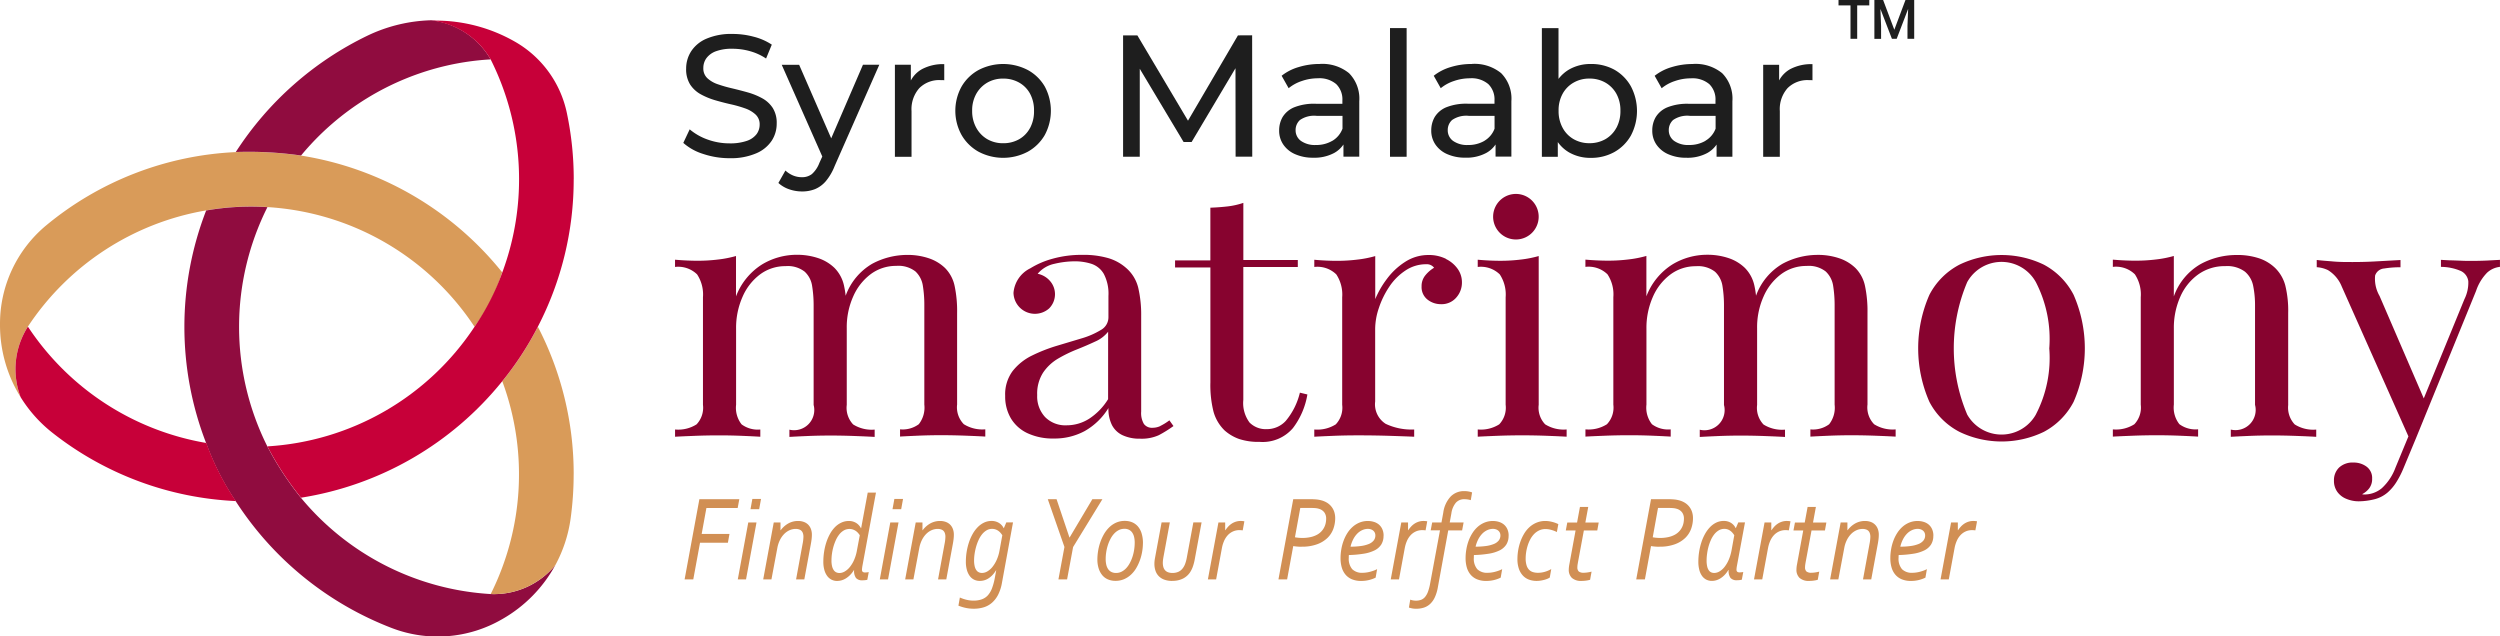<svg id="Group_140226" data-name="Group 140226" xmlns="http://www.w3.org/2000/svg" xmlns:xlink="http://www.w3.org/1999/xlink" width="189.668" height="48.289" viewBox="0 0 189.668 48.289">
  <defs>
    <clipPath id="clip-path">
      <rect id="Rectangle_63872" data-name="Rectangle 63872" width="189.668" height="48.289" fill="none"/>
    </clipPath>
  </defs>
  <g id="Group_140225" data-name="Group 140225" clip-path="url(#clip-path)">
    <path id="Path_210564" data-name="Path 210564" d="M38.1,64.991A13.616,13.616,0,0,1,36,69.13a20.293,20.293,0,0,0-15.719-9.079,19.651,19.651,0,0,0-4.647.253A20.3,20.3,0,0,0,2.115,69.119a6.011,6.011,0,0,0-.555,5.347A10.39,10.39,0,0,1,0,68.994v-.079a9.7,9.7,0,0,1,3.511-7.481A24.285,24.285,0,0,1,17.9,55.879a27.99,27.99,0,0,1,4.949.266A24.48,24.48,0,0,1,38.1,65Z" transform="translate(0 -44.34)" fill="#d99b59"/>
    <path id="Path_210565" data-name="Path 210565" d="M95.95,103.2a10.511,10.511,0,0,1-4,4.085l-.07.04a9.725,9.725,0,0,1-8.323.66A24.581,24.581,0,0,1,71.7,98.358a20.367,20.367,0,0,1-2.243-4.406,24.4,24.4,0,0,1,0-17.651,19.639,19.639,0,0,1,4.647-.253,20.248,20.248,0,0,0,0,18.16A23.44,23.44,0,0,0,76.65,98.1a20.23,20.23,0,0,0,14.387,7.3A6.024,6.024,0,0,0,95.95,103.2" transform="translate(-53.816 -60.331)" fill="#900c3f"/>
    <path id="Path_210566" data-name="Path 210566" d="M106.067,10.421a19.977,19.977,0,0,0-3.274.46,20.225,20.225,0,0,0-11.111,6.834,27.991,27.991,0,0,0-4.951-.266A24.638,24.638,0,0,1,96.71,8.627a11.886,11.886,0,0,1,4.862-1.174,6.038,6.038,0,0,1,4.494,2.968" transform="translate(-68.842 -5.916)" fill="#900c3f"/>
    <path id="Path_210567" data-name="Path 210567" d="M186.788,131.362a24.618,24.618,0,0,1-.232,3.372,10.392,10.392,0,0,1-1.156,3.519,6.038,6.038,0,0,1-4.906,2.2,20.292,20.292,0,0,0,.879-16.143,23.622,23.622,0,0,0,2.7-4.136,24.274,24.274,0,0,1,2.717,11.192Z" transform="translate(-143.266 -95.383)" fill="#d99b59"/>
    <path id="Path_210568" data-name="Path 210568" d="M22.423,133.385a24.278,24.278,0,0,1-13.928-5.191,10.387,10.387,0,0,1-2.4-2.689,5.985,5.985,0,0,1,.551-5.353,20.3,20.3,0,0,0,13.536,8.826,20.346,20.346,0,0,0,2.24,4.405" transform="translate(-4.528 -95.37)" fill="#c70039"/>
    <path id="Path_210569" data-name="Path 210569" d="M121.588,19.6a24.264,24.264,0,0,1-2.717,11.189,23.638,23.638,0,0,1-2.7,4.138,24.51,24.51,0,0,1-15.27,8.841,23.436,23.436,0,0,1-2.551-3.894,20.293,20.293,0,0,0,15.719-9.081,18.118,18.118,0,0,0,2.106-4.125,20.267,20.267,0,0,0-.879-16.136,6.009,6.009,0,0,0-4.489-2.96h.317a12.1,12.1,0,0,1,6.047,1.623,8.147,8.147,0,0,1,3.894,5.368,24.29,24.29,0,0,1,.526,5.036Z" transform="translate(-78.063 -6.009)" fill="#c70039"/>
    <path id="Path_210570" data-name="Path 210570" d="M269.723,105.1V98.141a9.147,9.147,0,0,0-.189-2.057,2.725,2.725,0,0,0-.724-1.357,3.252,3.252,0,0,0-1.2-.73,5.023,5.023,0,0,0-1.7-.266,5.65,5.65,0,0,0-2.619.666,4.618,4.618,0,0,0-2.023,2.432,6.81,6.81,0,0,0-.123-.755,2.732,2.732,0,0,0-.725-1.357,3.257,3.257,0,0,0-1.2-.73,5.041,5.041,0,0,0-1.7-.266,5.1,5.1,0,0,0-2.592.73,4.923,4.923,0,0,0-1.979,2.425V93.813a8.318,8.318,0,0,1-1.353.266,12.569,12.569,0,0,1-1.545.094q-.842,0-1.728-.079v.549a2.049,2.049,0,0,1,1.674.566,2.767,2.767,0,0,1,.445,1.732V105.1a1.835,1.835,0,0,1-.487,1.487,2.6,2.6,0,0,1-1.63.389v.549c.315-.019.8-.04,1.449-.066s1.281-.038,1.887-.038,1.215.013,1.8.038,1.028.047,1.332.066v-.549a2.058,2.058,0,0,1-1.419-.389,2.031,2.031,0,0,1-.419-1.487V99.317a5.789,5.789,0,0,1,.487-2.4,4.2,4.2,0,0,1,1.332-1.708,3.2,3.2,0,0,1,1.936-.626,2.074,2.074,0,0,1,1.449.419,1.839,1.839,0,0,1,.566,1.094,9.155,9.155,0,0,1,.113,1.485v7.532a1.532,1.532,0,0,1-1.838,1.876v.549c.3-.019.738-.04,1.332-.066s1.183-.038,1.8-.038,1.245.013,1.887.038,1.132.047,1.449.066v-.555a2.641,2.641,0,0,1-1.63-.389,1.834,1.834,0,0,1-.487-1.487V99.289a5.7,5.7,0,0,1,.487-2.4,4.21,4.21,0,0,1,1.332-1.7,3.2,3.2,0,0,1,1.936-.626,2.1,2.1,0,0,1,1.453.419,1.87,1.87,0,0,1,.566,1.094,9.081,9.081,0,0,1,.111,1.483v7.528a2.032,2.032,0,0,1-.419,1.487,2.059,2.059,0,0,1-1.423.389v.549c.3-.019.738-.04,1.332-.066s1.185-.038,1.8-.038,1.243.013,1.887.038,1.132.047,1.449.066v-.549a2.642,2.642,0,0,1-1.63-.389,1.831,1.831,0,0,1-.511-1.479" transform="translate(-197.11 -74.391)" fill="#87032f"/>
    <path id="Path_210571" data-name="Path 210571" d="M381.486,106.741a1.39,1.39,0,0,1-.587.13.754.754,0,0,1-.655-.289,1.632,1.632,0,0,1-.208-.943V98.4a9,9,0,0,0-.223-2.151,2.89,2.89,0,0,0-.943-1.524A3.568,3.568,0,0,0,377.539,94a6.7,6.7,0,0,0-1.949-.247,8.114,8.114,0,0,0-2.3.3,6.367,6.367,0,0,0-1.66.717,2.281,2.281,0,0,0-1.281,1.864,1.626,1.626,0,0,0,2.7,1.185,1.525,1.525,0,0,0,.057-2.1,1.679,1.679,0,0,0-.923-.532,2.265,2.265,0,0,1,1.268-.755,6.8,6.8,0,0,1,1.5-.189,4.13,4.13,0,0,1,1.309.189,1.7,1.7,0,0,1,.943.77,3.223,3.223,0,0,1,.349,1.668v1.613a1.1,1.1,0,0,1-.566.964,6.071,6.071,0,0,1-1.466.64l-1.887.566a12.369,12.369,0,0,0-1.887.742,4.222,4.222,0,0,0-1.462,1.172,2.965,2.965,0,0,0-.566,1.887,3.256,3.256,0,0,0,.432,1.7,2.884,2.884,0,0,0,1.268,1.132,4.531,4.531,0,0,0,1.979.4,4.8,4.8,0,0,0,2.355-.566,5.006,5.006,0,0,0,1.8-1.745,2.744,2.744,0,0,0,.266,1.288,1.735,1.735,0,0,0,.8.77,3.03,3.03,0,0,0,1.332.266,3.144,3.144,0,0,0,1.423-.266,9.256,9.256,0,0,0,1.113-.693l-.309-.434a4.2,4.2,0,0,1-.689.427m-3.962-2.032a4.69,4.69,0,0,1-1.436,1.483,3.178,3.178,0,0,1-1.713.5,2.151,2.151,0,0,1-1.63-.626,2.3,2.3,0,0,1-.6-1.666,2.952,2.952,0,0,1,.445-1.7,3.536,3.536,0,0,1,1.132-1.065,10.435,10.435,0,0,1,1.436-.7q.755-.3,1.392-.6a2.524,2.524,0,0,0,.976-.743Z" transform="translate(-293.458 -74.417)" fill="#87032f"/>
    <path id="Path_210572" data-name="Path 210572" d="M440.631,91.127a1.941,1.941,0,0,1-1.449.64,1.734,1.734,0,0,1-1.31-.5,2.478,2.478,0,0,1-.474-1.721V79.468h4.134v-.534H437.4V74.6a5.713,5.713,0,0,1-1.17.266q-.643.075-1.332.1v4H432.22v.534H434.9v8.726a8.251,8.251,0,0,0,.236,2.213,3.168,3.168,0,0,0,.851,1.434,3.367,3.367,0,0,0,1.087.639,4.671,4.671,0,0,0,1.56.221,3.019,3.019,0,0,0,2.525-1.042,5.764,5.764,0,0,0,1.1-2.555L441.69,89a5.218,5.218,0,0,1-1.059,2.125" transform="translate(-343.071 -59.209)" fill="#87032f"/>
    <path id="Path_210573" data-name="Path 210573" d="M493.415,94.083a2.9,2.9,0,0,0-1.332-.289,3.231,3.231,0,0,0-1.783.534,5.225,5.225,0,0,0-1.368,1.287,6.987,6.987,0,0,0-.879,1.524V93.875a8.248,8.248,0,0,1-1.351.266,12.552,12.552,0,0,1-1.547.094q-.835,0-1.726-.081V94.7a2.045,2.045,0,0,1,1.67.566A2.77,2.77,0,0,1,485.545,97v8.155a1.834,1.834,0,0,1-.487,1.487,2.609,2.609,0,0,1-1.63.389v.549c.315-.019.783-.04,1.4-.066s1.249-.038,1.887-.038q1.309,0,2.481.038t1.811.066v-.549a4.558,4.558,0,0,1-2.16-.428,1.754,1.754,0,0,1-.8-1.7V99.388a5.033,5.033,0,0,1,.281-1.575,6.6,6.6,0,0,1,.781-1.6,4.341,4.341,0,0,1,1.225-1.236,2.806,2.806,0,0,1,1.6-.483.685.685,0,0,1,.583.266,2.485,2.485,0,0,0-.655.566,1.271,1.271,0,0,0-.293.847,1.2,1.2,0,0,0,.445,1,1.623,1.623,0,0,0,1.028.351,1.456,1.456,0,0,0,1.156-.5,1.7,1.7,0,0,0,.432-1.145,1.747,1.747,0,0,0-.319-1.028,2.353,2.353,0,0,0-.894-.755Z" transform="translate(-383.717 -74.447)" fill="#87032f"/>
    <path id="Path_210574" data-name="Path 210574" d="M550.935,74.789a1.728,1.728,0,1,0-1.589-1.064,1.729,1.729,0,0,0,1.589,1.064" transform="translate(-435.934 -56.62)" fill="#87032f"/>
    <path id="Path_210575" data-name="Path 210575" d="M548.173,105.459V94.18a8.3,8.3,0,0,1-1.351.266,12.593,12.593,0,0,1-1.547.094q-.834,0-1.728-.081v.549a2.048,2.048,0,0,1,1.673.566,2.752,2.752,0,0,1,.445,1.732v8.155a1.834,1.834,0,0,1-.487,1.487,2.6,2.6,0,0,1-1.63.389v.549q.475-.028,1.449-.066c.649-.026,1.293-.038,1.923-.038s1.3.013,1.936.038,1.122.047,1.436.066v-.549a2.643,2.643,0,0,1-1.63-.389,1.821,1.821,0,0,1-.488-1.489" transform="translate(-431.436 -74.755)" fill="#87032f"/>
    <path id="Path_210576" data-name="Path 210576" d="M604.585,105.089V98.132a9.206,9.206,0,0,0-.189-2.057,2.727,2.727,0,0,0-.725-1.357,3.25,3.25,0,0,0-1.2-.73,5.023,5.023,0,0,0-1.7-.266,5.65,5.65,0,0,0-2.619.666,4.619,4.619,0,0,0-2.023,2.432,6.775,6.775,0,0,0-.122-.755,2.723,2.723,0,0,0-.725-1.357,3.258,3.258,0,0,0-1.2-.73,5.036,5.036,0,0,0-1.7-.266,5.1,5.1,0,0,0-2.592.73,4.922,4.922,0,0,0-1.979,2.425V93.8a8.328,8.328,0,0,1-1.353.266,12.557,12.557,0,0,1-1.545.094q-.842,0-1.728-.079v.549a2.059,2.059,0,0,1,1.674.566,2.744,2.744,0,0,1,.445,1.732v8.155a1.833,1.833,0,0,1-.487,1.487,2.6,2.6,0,0,1-1.63.389v.549c.315-.019.8-.04,1.449-.066s1.281-.038,1.887-.038,1.215.013,1.8.038,1.028.047,1.332.066v-.549a2.056,2.056,0,0,1-1.421-.389,2.029,2.029,0,0,1-.419-1.487V99.308a5.8,5.8,0,0,1,.487-2.4,4.2,4.2,0,0,1,1.332-1.7,3.194,3.194,0,0,1,1.936-.626,2.087,2.087,0,0,1,1.449.419,1.863,1.863,0,0,1,.566,1.094,9.143,9.143,0,0,1,.113,1.483v7.532a1.532,1.532,0,0,1-1.838,1.876v.549c.3-.019.738-.04,1.332-.066s1.183-.038,1.8-.038,1.246.013,1.887.038,1.132.047,1.449.066v-.555a2.642,2.642,0,0,1-1.63-.389,1.834,1.834,0,0,1-.487-1.487V99.287a5.7,5.7,0,0,1,.487-2.4,4.206,4.206,0,0,1,1.332-1.7,3.2,3.2,0,0,1,1.936-.626,2.075,2.075,0,0,1,1.449.419,1.869,1.869,0,0,1,.566,1.094,9.365,9.365,0,0,1,.111,1.483v7.528a2.026,2.026,0,0,1-.417,1.487,2.058,2.058,0,0,1-1.422.389v.549c.3-.019.738-.04,1.332-.066s1.185-.038,1.8-.038,1.246.013,1.887.038,1.132.047,1.449.066v-.549a2.643,2.643,0,0,1-1.63-.389,1.828,1.828,0,0,1-.507-1.487" transform="translate(-462.904 -74.384)" fill="#87032f"/>
    <path id="Path_210577" data-name="Path 210577" d="M715.1,94.532a7.372,7.372,0,0,0-6.394,0,5.363,5.363,0,0,0-2.285,2.294,10.109,10.109,0,0,0,0,8.113,5.357,5.357,0,0,0,2.285,2.281,7.369,7.369,0,0,0,6.394,0,5.38,5.38,0,0,0,2.264-2.281,10.11,10.11,0,0,0,0-8.113,5.379,5.379,0,0,0-2.264-2.294m-.6,11.372a2.993,2.993,0,0,1-5.211,0,12.9,12.9,0,0,1,0-10.043,2.977,2.977,0,0,1,5.211,0,9.4,9.4,0,0,1,1.017,5.026A9.292,9.292,0,0,1,714.5,105.9" transform="translate(-560.044 -74.455)" fill="#87032f"/>
    <path id="Path_210578" data-name="Path 210578" d="M790.476,105.139V98.182a7.974,7.974,0,0,0-.223-2.109,2.909,2.909,0,0,0-.755-1.3,3.252,3.252,0,0,0-1.185-.73,5.211,5.211,0,0,0-1.772-.266,5.71,5.71,0,0,0-2.717.693A4.6,4.6,0,0,0,781.8,96.92V93.85a8.341,8.341,0,0,1-1.353.266,12.6,12.6,0,0,1-1.545.092q-.842,0-1.728-.079v.549a2.05,2.05,0,0,1,1.672.566,2.763,2.763,0,0,1,.445,1.732v8.155a1.836,1.836,0,0,1-.487,1.487,2.6,2.6,0,0,1-1.63.389v.549c.317-.019.8-.04,1.449-.066s1.281-.038,1.887-.038,1.215.013,1.8.038,1.028.047,1.332.066V107a2.059,2.059,0,0,1-1.421-.389,2.032,2.032,0,0,1-.419-1.487V99.348a5.777,5.777,0,0,1,.487-2.4,4.1,4.1,0,0,1,1.366-1.7,3.444,3.444,0,0,1,2.049-.626,2.253,2.253,0,0,1,1.491.419,1.887,1.887,0,0,1,.628,1.094,7.348,7.348,0,0,1,.138,1.483v7.528a1.532,1.532,0,0,1-1.838,1.876v.549c.294-.019.738-.04,1.332-.066s1.185-.038,1.8-.038,1.247.013,1.9.038,1.132.047,1.449.066v-.549a2.642,2.642,0,0,1-1.63-.389,1.861,1.861,0,0,1-.494-1.5" transform="translate(-616.878 -74.431)" fill="#87032f"/>
    <path id="Path_210579" data-name="Path 210579" d="M865.083,95.633c-.344.015-.73.026-1.155.026-.266,0-.532,0-.768-.013l-.709-.026c-.242,0-.532-.021-.866-.04v.534a3.822,3.822,0,0,1,1.51.311,1,1,0,0,1,.566.77,2.806,2.806,0,0,1-.293,1.366l-3.085,7.532-3.355-7.774a2.594,2.594,0,0,1-.336-1.551.781.781,0,0,1,.685-.532,7.536,7.536,0,0,1,1.24-.094v-.549l-1.8.1c-.64.038-1.249.053-1.825.053-.519,0-1,0-1.449-.04s-.875-.064-1.281-.117v.549a2.3,2.3,0,0,1,.851.221,2.591,2.591,0,0,1,1.043,1.236l5.062,11.377-.983,2.375a3.994,3.994,0,0,1-1.028,1.551,2.045,2.045,0,0,1-1.332.483h-.07a.22.22,0,0,1-.095-.026,1.579,1.579,0,0,0,.532-.441,1.155,1.155,0,0,0,.223-.73,1.067,1.067,0,0,0-.417-.911,1.626,1.626,0,0,0-1-.315,1.5,1.5,0,0,0-1.087.377,1.331,1.331,0,0,0-.392,1,1.414,1.414,0,0,0,.251.841,1.55,1.55,0,0,0,.685.534,2.428,2.428,0,0,0,.96.189,5.072,5.072,0,0,0,1.117-.141,2.432,2.432,0,0,0,1.064-.534,3.515,3.515,0,0,0,.626-.73,6.884,6.884,0,0,0,.566-1.092l.943-2.264,4.571-11.206a3.62,3.62,0,0,1,.836-1.379,1.708,1.708,0,0,1,.975-.441v-.532Z" transform="translate(-676.398 -75.866)" fill="#87032f"/>
    <path id="Path_210580" data-name="Path 210580" d="M257.343,17.352a5.1,5.1,0,0,0-1.092-.447c-.4-.113-.8-.215-1.191-.309a10.325,10.325,0,0,1-1.083-.309,2.191,2.191,0,0,1-.8-.46,1,1,0,0,1-.309-.776,1.255,1.255,0,0,1,.228-.738,1.558,1.558,0,0,1,.73-.534,3.483,3.483,0,0,1,1.277-.189,4.9,4.9,0,0,1,1.276.175,4.241,4.241,0,0,1,1.249.566l.434-1.053a4.459,4.459,0,0,0-1.37-.6,6.13,6.13,0,0,0-1.6-.211,4.745,4.745,0,0,0-1.992.362,2.592,2.592,0,0,0-1.159.958,2.417,2.417,0,0,0-.377,1.31,2.174,2.174,0,0,0,.3,1.2,2.263,2.263,0,0,0,.8.743,5.4,5.4,0,0,0,1.092.453c.4.117.8.221,1.191.309a9.174,9.174,0,0,1,1.083.309,2.263,2.263,0,0,1,.8.468,1,1,0,0,1,.311.764,1.212,1.212,0,0,1-.238.73,1.552,1.552,0,0,1-.738.506,3.839,3.839,0,0,1-1.3.189,4.884,4.884,0,0,1-1.7-.3,4.325,4.325,0,0,1-1.332-.764l-.485,1.028a4.1,4.1,0,0,0,1.509.838,6.252,6.252,0,0,0,2.011.323,4.838,4.838,0,0,0,2.012-.37,2.642,2.642,0,0,0,1.177-.958,2.363,2.363,0,0,0,.377-1.3,2.111,2.111,0,0,0-.3-1.183,2.232,2.232,0,0,0-.8-.736Z" transform="translate(-199.508 -9.891)" fill="#1e1e1e"/>
    <path id="Path_210581" data-name="Path 210581" d="M290.319,29.416l-2.432-5.579h-1.321l3.077,6.957-.223.49a2.132,2.132,0,0,1-.566.842,1.2,1.2,0,0,1-.755.238,1.721,1.721,0,0,1-.672-.13,1.936,1.936,0,0,1-.581-.377l-.534.943a2.311,2.311,0,0,0,.815.479,2.958,2.958,0,0,0,.975.166,2.622,2.622,0,0,0,.981-.174,2.184,2.184,0,0,0,.823-.6,4.163,4.163,0,0,0,.677-1.159l3.385-7.679h-1.24Z" transform="translate(-227.258 -18.92)" fill="#1e1e1e"/>
    <path id="Path_210582" data-name="Path 210582" d="M330.38,24.816V23.628h-1.209v6.981h1.262v-3.46a2.4,2.4,0,0,1,.593-1.751,2.13,2.13,0,0,1,1.6-.606h.138a.774.774,0,0,1,.151.013V23.581a3.4,3.4,0,0,0-1.683.377,2.13,2.13,0,0,0-.849.858" transform="translate(-261.277 -18.715)" fill="#1e1e1e"/>
    <path id="Path_210583" data-name="Path 210583" d="M356.891,23.992a4.042,4.042,0,0,0-3.73,0,3.351,3.351,0,0,0-1.289,1.254,3.8,3.8,0,0,0,0,3.679,3.4,3.4,0,0,0,1.289,1.268,4,4,0,0,0,3.73,0,3.377,3.377,0,0,0,1.289-1.263,3.884,3.884,0,0,0,0-3.69,3.338,3.338,0,0,0-1.289-1.249m.176,4.394a2.131,2.131,0,0,1-.834.862,2.411,2.411,0,0,1-1.2.3,2.367,2.367,0,0,1-1.2-.3,2.244,2.244,0,0,1-.842-.862,2.588,2.588,0,0,1-.317-1.294,2.55,2.55,0,0,1,.317-1.3,2.262,2.262,0,0,1,.842-.847,2.338,2.338,0,0,1,1.2-.3,2.4,2.4,0,0,1,1.2.3,2.129,2.129,0,0,1,.834.847,2.633,2.633,0,0,1,.3,1.3,2.665,2.665,0,0,1-.3,1.3Z" transform="translate(-278.919 -18.681)" fill="#1e1e1e"/>
    <path id="Path_210584" data-name="Path 210584" d="M421.815,13.006l-3.79,6.472-3.842-6.472H413.1v9.208h1.266V15.54l3.326,5.557h.606l3.33-5.6.009,6.713H422.9L422.891,13Z" transform="translate(-327.895 -10.322)" fill="#1e1e1e"/>
    <path id="Path_210585" data-name="Path 210585" d="M473.588,23.485a5.361,5.361,0,0,0-1.59.232,3.753,3.753,0,0,0-1.3.662l.532.943a3.093,3.093,0,0,1,1-.545,3.692,3.692,0,0,1,1.209-.206,1.963,1.963,0,0,1,1.4.441,1.62,1.62,0,0,1,.468,1.241v.251h-2a4.08,4.08,0,0,0-1.651.266,1.863,1.863,0,0,0-.881.736,2.017,2.017,0,0,0-.266,1.028,1.847,1.847,0,0,0,.317,1.066,2.077,2.077,0,0,0,.9.73,3.284,3.284,0,0,0,1.362.266,3.161,3.161,0,0,0,1.6-.362,2.042,2.042,0,0,0,.7-.64v.923h1.2V26.312a2.747,2.747,0,0,0-.777-2.13,3.209,3.209,0,0,0-2.217-.7Zm.953,5.83a2.4,2.4,0,0,1-1.243.317,1.844,1.844,0,0,1-1.132-.309.986.986,0,0,1-.408-.823,1.017,1.017,0,0,1,.33-.764,1.887,1.887,0,0,1,1.275-.315h1.953v.972a1.807,1.807,0,0,1-.77.923Z" transform="translate(-373.464 -18.631)" fill="#1e1e1e"/>
    <rect id="Rectangle_63871" data-name="Rectangle 63871" width="1.262" height="9.762" transform="translate(105.455 2.131)" fill="#1e1e1e"/>
    <path id="Path_210586" data-name="Path 210586" d="M529.547,23.484a5.391,5.391,0,0,0-1.6.232,3.773,3.773,0,0,0-1.294.662l.532.943a3.088,3.088,0,0,1,1-.545,3.7,3.7,0,0,1,1.209-.206,1.964,1.964,0,0,1,1.4.441,1.62,1.62,0,0,1,.468,1.241V26.5h-2a4.08,4.08,0,0,0-1.651.266,1.866,1.866,0,0,0-.881.736,2.015,2.015,0,0,0-.266,1.028,1.846,1.846,0,0,0,.317,1.066,2.077,2.077,0,0,0,.9.73,3.283,3.283,0,0,0,1.362.266,3.15,3.15,0,0,0,1.6-.362,2.03,2.03,0,0,0,.7-.64v.923h1.2V26.31a2.746,2.746,0,0,0-.777-2.13,3.194,3.194,0,0,0-2.219-.7Zm.953,5.83a2.4,2.4,0,0,1-1.245.317,1.846,1.846,0,0,1-1.132-.309.986.986,0,0,1-.408-.823,1.017,1.017,0,0,1,.33-.764,1.885,1.885,0,0,1,1.277-.315h1.945v.972a1.788,1.788,0,0,1-.766.917Z" transform="translate(-417.879 -18.63)" fill="#1e1e1e"/>
    <path id="Path_210587" data-name="Path 210587" d="M572.67,13.506a3.62,3.62,0,0,0-1.817-.447,3.259,3.259,0,0,0-1.6.394,2.775,2.775,0,0,0-.847.738V10.336h-1.262V20.1h1.209V18.981a2.717,2.717,0,0,0,.881.8,3.229,3.229,0,0,0,1.6.4,3.616,3.616,0,0,0,1.817-.447,3.287,3.287,0,0,0,1.249-1.249,4,4,0,0,0,0-3.728,3.312,3.312,0,0,0-1.23-1.251Zm.125,4.4a2.2,2.2,0,0,1-.841.862,2.42,2.42,0,0,1-1.2.3,2.382,2.382,0,0,1-1.19-.3,2.174,2.174,0,0,1-.842-.862,2.619,2.619,0,0,1-.309-1.294,2.58,2.58,0,0,1,.309-1.3,2.181,2.181,0,0,1,.842-.847,2.356,2.356,0,0,1,1.19-.3,2.4,2.4,0,0,1,1.2.3,2.214,2.214,0,0,1,.841.847,2.6,2.6,0,0,1,.309,1.3,2.642,2.642,0,0,1-.309,1.3Z" transform="translate(-450.167 -8.204)" fill="#1e1e1e"/>
    <path id="Path_210588" data-name="Path 210588" d="M610.84,23.517a5.37,5.37,0,0,0-1.6.232,3.772,3.772,0,0,0-1.3.662l.532.943a3.1,3.1,0,0,1,1-.545,3.7,3.7,0,0,1,1.215-.206,1.97,1.97,0,0,1,1.4.441,1.619,1.619,0,0,1,.468,1.241v.251h-2a4.065,4.065,0,0,0-1.649.266,1.871,1.871,0,0,0-.881.736,1.988,1.988,0,0,0-.266,1.028,1.845,1.845,0,0,0,.317,1.066,2.1,2.1,0,0,0,.9.73,3.292,3.292,0,0,0,1.362.266,3.154,3.154,0,0,0,1.6-.362,2.058,2.058,0,0,0,.7-.64v.923h1.2V26.343a2.752,2.752,0,0,0-.776-2.13,3.19,3.19,0,0,0-2.219-.7m.953,5.83a2.4,2.4,0,0,1-1.244.317,1.835,1.835,0,0,1-1.132-.309.986.986,0,0,1-.408-.823,1.029,1.029,0,0,1,.328-.764,1.885,1.885,0,0,1,1.277-.315h1.947v.972a1.783,1.783,0,0,1-.772.917Z" transform="translate(-482.406 -18.66)" fill="#1e1e1e"/>
    <path id="Path_210589" data-name="Path 210589" d="M650.607,23.959a2.129,2.129,0,0,0-.855.866V23.636h-1.209v6.981h1.262v-3.46a2.4,2.4,0,0,1,.59-1.751,2.132,2.132,0,0,1,1.6-.606h.136a.743.743,0,0,1,.151.013V23.589a3.409,3.409,0,0,0-1.674.37" transform="translate(-514.775 -18.722)" fill="#1e1e1e"/>
    <path id="Path_210590" data-name="Path 210590" d="M251.818,189.706l1.121-6.085h3.03l-.125.668h-2.372l-.359,1.965h2.11l-.121.668h-2.114l-.512,2.783Z" transform="translate(-199.879 -145.748)" fill="#d18f54"/>
    <path id="Path_210591" data-name="Path 210591" d="M271.376,189.636l.795-4.32h.625l-.795,4.32Zm.964-5.325.141-.778h.658l-.141.778Z" transform="translate(-215.402 -145.678)" fill="#d18f54"/>
    <path id="Path_210592" data-name="Path 210592" d="M281.35,196.06h-.625l.8-4.32h.512v.587h.016a1.86,1.86,0,0,1,.579-.514,1.506,1.506,0,0,1,.748-.186,1.211,1.211,0,0,1,.422.071.91.91,0,0,1,.327.2.92.92,0,0,1,.212.328,1.213,1.213,0,0,1,.077.446,2.942,2.942,0,0,1-.026.377q-.026.2-.067.409l-.48,2.6h-.625l.492-2.683a2.989,2.989,0,0,0,.065-.546.82.82,0,0,0-.042-.28.467.467,0,0,0-.119-.186.485.485,0,0,0-.184-.1.762.762,0,0,0-.232-.034,1.158,1.158,0,0,0-.5.111,1.365,1.365,0,0,0-.415.307,1.8,1.8,0,0,0-.307.459,2.285,2.285,0,0,0-.181.573Z" transform="translate(-222.823 -152.102)" fill="#d18f54"/>
    <path id="Path_210593" data-name="Path 210593" d="M303.915,187.9a.967.967,0,0,1-.452-.1.942.942,0,0,1-.335-.293,1.414,1.414,0,0,1-.21-.459,2.276,2.276,0,0,1-.073-.6,4.977,4.977,0,0,1,.059-.762,4.467,4.467,0,0,1,.171-.723,3.621,3.621,0,0,1,.278-.639,2.364,2.364,0,0,1,.379-.512,1.631,1.631,0,0,1,.482-.339,1.319,1.319,0,0,1,.555-.123,1.037,1.037,0,0,1,.565.148,1,1,0,0,1,.363.4h.016l.5-2.7h.625l-1.033,5.589c-.008.048-.015.1-.02.143a1.066,1.066,0,0,0-.008.116.211.211,0,0,0,.053.159.282.282,0,0,0,.194.05c.032,0,.073,0,.123-.007a1.336,1.336,0,0,0,.143-.02l-.109.582a.984.984,0,0,1-.165.029,1.887,1.887,0,0,1-.21.012.6.6,0,0,1-.484-.177.909.909,0,0,1-.141-.6h-.016a1.95,1.95,0,0,1-.3.384,1.73,1.73,0,0,1-.323.255,1.273,1.273,0,0,1-.325.141,1.192,1.192,0,0,1-.306.043m1.7-3.465a1.454,1.454,0,0,0-.127-.168.931.931,0,0,0-.171-.155.887.887,0,0,0-.22-.111.854.854,0,0,0-.7.073,1.236,1.236,0,0,0-.345.307,2.1,2.1,0,0,0-.26.439,3.561,3.561,0,0,0-.184.512,3.864,3.864,0,0,0-.107.525,3.737,3.737,0,0,0-.034.484,1.779,1.779,0,0,0,.052.473.831.831,0,0,0,.137.293.468.468,0,0,0,.194.15.6.6,0,0,0,.222.043.82.82,0,0,0,.4-.116,1.4,1.4,0,0,0,.387-.337,2.368,2.368,0,0,0,.325-.541,3.137,3.137,0,0,0,.216-.73Z" transform="translate(-240.381 -143.824)" fill="#d18f54"/>
    <path id="Path_210594" data-name="Path 210594" d="M323.6,189.636l.795-4.32h.625l-.795,4.32Zm.964-5.325.141-.778h.658l-.141.778Z" transform="translate(-256.852 -145.678)" fill="#d18f54"/>
    <path id="Path_210595" data-name="Path 210595" d="M333.57,196.06h-.625l.8-4.32h.512v.587h.016a1.863,1.863,0,0,1,.579-.514,1.506,1.506,0,0,1,.748-.186,1.211,1.211,0,0,1,.422.071.911.911,0,0,1,.327.2.921.921,0,0,1,.212.328,1.213,1.213,0,0,1,.077.446,2.931,2.931,0,0,1-.026.377q-.026.2-.067.409l-.48,2.6h-.625l.492-2.683a2.985,2.985,0,0,0,.065-.546.818.818,0,0,0-.042-.28.466.466,0,0,0-.119-.186.485.485,0,0,0-.184-.1.762.762,0,0,0-.232-.034,1.158,1.158,0,0,0-.5.111,1.363,1.363,0,0,0-.415.307,1.8,1.8,0,0,0-.307.459,2.288,2.288,0,0,0-.182.573Z" transform="translate(-264.272 -152.102)" fill="#d18f54"/>
    <path id="Path_210596" data-name="Path 210596" d="M355.391,195.373h-.016a1.984,1.984,0,0,1-.292.382,1.625,1.625,0,0,1-.313.248,1.177,1.177,0,0,1-.315.132,1.276,1.276,0,0,1-.3.039.967.967,0,0,1-.452-.1.925.925,0,0,1-.333-.293,1.434,1.434,0,0,1-.208-.459,2.276,2.276,0,0,1-.073-.6,4.737,4.737,0,0,1,.058-.739,4.614,4.614,0,0,1,.172-.716,3.571,3.571,0,0,1,.28-.644,2.481,2.481,0,0,1,.385-.521,1.712,1.712,0,0,1,.482-.35,1.308,1.308,0,0,1,.575-.127,1.044,1.044,0,0,1,.549.145.935.935,0,0,1,.367.4h.016l.186-.437h.508l-.839,4.584a3.227,3.227,0,0,1-.288.9,2.041,2.041,0,0,1-.466.61,1.722,1.722,0,0,1-.623.348,2.549,2.549,0,0,1-.764.109,2.845,2.845,0,0,1-.615-.064,3.4,3.4,0,0,1-.547-.168l.109-.618a2.834,2.834,0,0,0,.5.17,2.2,2.2,0,0,0,.526.066,1.873,1.873,0,0,0,.641-.1,1.13,1.13,0,0,0,.462-.309,1.7,1.7,0,0,0,.311-.53,4.521,4.521,0,0,0,.208-.762Zm.464-2.665a1.614,1.614,0,0,0-.125-.168.943.943,0,0,0-.169-.157.875.875,0,0,0-.216-.114.781.781,0,0,0-.268-.043.805.805,0,0,0-.428.118,1.3,1.3,0,0,0-.345.311,2.1,2.1,0,0,0-.262.443,3.651,3.651,0,0,0-.184.516,4.239,4.239,0,0,0-.109.525,3.422,3.422,0,0,0-.036.473,1.85,1.85,0,0,0,.051.473.81.81,0,0,0,.135.293.469.469,0,0,0,.194.15.6.6,0,0,0,.222.043.82.82,0,0,0,.4-.116,1.4,1.4,0,0,0,.387-.337,2.41,2.41,0,0,0,.327-.541,3.063,3.063,0,0,0,.218-.73Z" transform="translate(-279.812 -152.102)" fill="#d18f54"/>
    <path id="Path_210597" data-name="Path 210597" d="M386.211,189.706l.456-2.46-1.263-3.624h.666l.976,2.9h.016l1.723-2.9h.762l-2.223,3.629-.456,2.456Z" transform="translate(-305.911 -145.748)" fill="#d18f54"/>
    <path id="Path_210598" data-name="Path 210598" d="M407.105,193.327a3.772,3.772,0,0,1-.053.6,3.86,3.86,0,0,1-.161.639,3.506,3.506,0,0,1-.276.607,2.247,2.247,0,0,1-.4.512,1.859,1.859,0,0,1-.528.352,1.628,1.628,0,0,1-.668.132,1.433,1.433,0,0,1-.561-.107,1.136,1.136,0,0,1-.432-.316,1.5,1.5,0,0,1-.276-.512,2.23,2.23,0,0,1-.1-.693,4.023,4.023,0,0,1,.051-.614,3.918,3.918,0,0,1,.159-.653,3.59,3.59,0,0,1,.276-.623,2.42,2.42,0,0,1,.4-.528,1.8,1.8,0,0,1,.529-.366,1.585,1.585,0,0,1,.666-.136,1.433,1.433,0,0,1,.563.107,1.166,1.166,0,0,1,.434.318,1.472,1.472,0,0,1,.28.53,2.518,2.518,0,0,1,.1.746m-1.412-1.1a.918.918,0,0,0-.428.1,1.267,1.267,0,0,0-.351.271,1.842,1.842,0,0,0-.276.4,2.981,2.981,0,0,0-.2.482,3.409,3.409,0,0,0-.121.523,3.5,3.5,0,0,0-.04.518,1.875,1.875,0,0,0,.046.432.967.967,0,0,0,.143.334.656.656,0,0,0,.246.214.773.773,0,0,0,.351.075.922.922,0,0,0,.426-.1,1.258,1.258,0,0,0,.353-.271,1.865,1.865,0,0,0,.276-.4,2.87,2.87,0,0,0,.2-.48,3.378,3.378,0,0,0,.121-.523,3.492,3.492,0,0,0,.04-.523,1.864,1.864,0,0,0-.046-.434.973.973,0,0,0-.143-.332.658.658,0,0,0-.246-.214.774.774,0,0,0-.351-.075" transform="translate(-320.395 -152.102)" fill="#d18f54"/>
    <path id="Path_210599" data-name="Path 210599" d="M425.956,196.611a1.671,1.671,0,0,1-.6-.1,1.11,1.11,0,0,1-.417-.27,1.084,1.084,0,0,1-.242-.409,1.619,1.619,0,0,1-.079-.514q0-.1.01-.207t.035-.239l.5-2.7h.625l-.488,2.651c-.013.076-.024.148-.032.216a1.7,1.7,0,0,0-.012.2,1.165,1.165,0,0,0,.04.316.621.621,0,0,0,.127.243.565.565,0,0,0,.226.154.922.922,0,0,0,.337.055,1.082,1.082,0,0,0,.434-.08.847.847,0,0,0,.313-.232,1.251,1.251,0,0,0,.21-.362,2.665,2.665,0,0,0,.129-.468l.5-2.692h.625l-.52,2.81a3.664,3.664,0,0,1-.131.509,2.072,2.072,0,0,1-.212.45,1.419,1.419,0,0,1-.528.482,1.742,1.742,0,0,1-.839.182" transform="translate(-337.036 -152.539)" fill="#d18f54"/>
    <path id="Path_210600" data-name="Path 210600" d="M446.936,192.34a1.7,1.7,0,0,0-.246-.018,1.171,1.171,0,0,0-.508.107,1.217,1.217,0,0,0-.392.291,1.576,1.576,0,0,0-.272.432,2.467,2.467,0,0,0-.159.525l-.44,2.383h-.625l.8-4.32h.512v.587h.016a2.224,2.224,0,0,1,.214-.273,1.415,1.415,0,0,1,.262-.223,1.271,1.271,0,0,1,.317-.15,1.219,1.219,0,0,1,.373-.055c.048,0,.1,0,.141.007a1.252,1.252,0,0,1,.133.02Z" transform="translate(-352.655 -152.102)" fill="#d18f54"/>
    <path id="Path_210601" data-name="Path 210601" d="M472.011,187.228a3.9,3.9,0,0,1-.645-.05l-.464,2.529h-.658l1.122-6.085h1.319a4.377,4.377,0,0,1,.462.02,2.173,2.173,0,0,1,.337.061,1.6,1.6,0,0,1,.47.2,1.29,1.29,0,0,1,.331.309,1.27,1.27,0,0,1,.2.393,1.577,1.577,0,0,1,.065.453,2.383,2.383,0,0,1-.137.8,1.829,1.829,0,0,1-.44.691,2.218,2.218,0,0,1-.793.489,3.277,3.277,0,0,1-1.164.186m-.52-.714a3.071,3.071,0,0,0,.561.05,2.768,2.768,0,0,0,.641-.068,1.858,1.858,0,0,0,.486-.182,1.3,1.3,0,0,0,.333-.264,1.3,1.3,0,0,0,.317-.639,1.694,1.694,0,0,0,.03-.307.8.8,0,0,0-.133-.468.776.776,0,0,0-.411-.282,1.225,1.225,0,0,0-.228-.048,2.87,2.87,0,0,0-.333-.016H471.9Z" transform="translate(-373.252 -145.748)" fill="#d18f54"/>
    <path id="Path_210602" data-name="Path 210602" d="M496.332,192.745a1.218,1.218,0,0,1-.178.678,1.274,1.274,0,0,1-.514.441,2.89,2.89,0,0,1-.825.248,8.5,8.5,0,0,1-1.113.1c0,.034-.005.067-.006.1s0,.07,0,.109a1.211,1.211,0,0,0,.262.864,1.043,1.043,0,0,0,.787.273,2.039,2.039,0,0,0,.284-.021,2.386,2.386,0,0,0,.292-.059q.145-.039.281-.089a1.873,1.873,0,0,0,.244-.109l-.113.646a2.458,2.458,0,0,1-1.093.25,1.793,1.793,0,0,1-.708-.127,1.282,1.282,0,0,1-.488-.357,1.475,1.475,0,0,1-.282-.546,2.508,2.508,0,0,1-.091-.694,4.012,4.012,0,0,1,.061-.691,3.623,3.623,0,0,1,.18-.659,3,3,0,0,1,.294-.582,2.2,2.2,0,0,1,.406-.466,1.813,1.813,0,0,1,.514-.312,1.645,1.645,0,0,1,.615-.114,1.545,1.545,0,0,1,.454.066,1.075,1.075,0,0,1,.381.2.985.985,0,0,1,.262.35,1.193,1.193,0,0,1,.1.5m-2.513.832a5.666,5.666,0,0,0,.795-.05,2.411,2.411,0,0,0,.593-.152.925.925,0,0,0,.371-.264.61.61,0,0,0,.129-.393.483.483,0,0,0-.036-.184.446.446,0,0,0-.109-.157.54.54,0,0,0-.179-.109.685.685,0,0,0-.244-.041,1.035,1.035,0,0,0-.438.1,1.257,1.257,0,0,0-.379.273,1.791,1.791,0,0,0-.3.428,2.437,2.437,0,0,0-.2.555" transform="translate(-391.368 -152.102)" fill="#d18f54"/>
    <path id="Path_210603" data-name="Path 210603" d="M514.193,192.34a1.7,1.7,0,0,0-.246-.018,1.171,1.171,0,0,0-.508.107,1.217,1.217,0,0,0-.392.291,1.575,1.575,0,0,0-.272.432,2.465,2.465,0,0,0-.159.525l-.44,2.383h-.625l.8-4.32h.512v.587h.016a2.222,2.222,0,0,1,.214-.273,1.415,1.415,0,0,1,.262-.223,1.271,1.271,0,0,1,.317-.15,1.218,1.218,0,0,1,.373-.055q.073,0,.141.007a1.251,1.251,0,0,1,.133.02Z" transform="translate(-406.039 -152.102)" fill="#d18f54"/>
    <path id="Path_210604" data-name="Path 210604" d="M520.434,187.94a3.081,3.081,0,0,1-.234.771,1.606,1.606,0,0,1-.359.5,1.274,1.274,0,0,1-.474.275,1.892,1.892,0,0,1-.575.084,1.624,1.624,0,0,1-.335-.032,1.507,1.507,0,0,1-.218-.059l.1-.6a1.094,1.094,0,0,0,.21.057,1.252,1.252,0,0,0,.214.02,1.129,1.129,0,0,0,.406-.066.736.736,0,0,0,.3-.223,1.37,1.37,0,0,0,.224-.412,3.949,3.949,0,0,0,.161-.632l.742-4h-.706l.113-.6h.706l.137-.75a2.215,2.215,0,0,1,.571-1.228,1.412,1.412,0,0,1,1.014-.4,1.808,1.808,0,0,1,.353.032,1.417,1.417,0,0,1,.248.068l-.1.587a1.728,1.728,0,0,0-.242-.055,1.629,1.629,0,0,0-.238-.018.843.843,0,0,0-.647.262,1.6,1.6,0,0,0-.345.812l-.125.691h1.053l-.113.6h-1.053Z" transform="translate(-411.348 -143.386)" fill="#d18f54"/>
    <path id="Path_210605" data-name="Path 210605" d="M542.333,192.745a1.217,1.217,0,0,1-.178.678,1.271,1.271,0,0,1-.514.441,2.888,2.888,0,0,1-.825.248,8.5,8.5,0,0,1-1.113.1q0,.05-.006.1c0,.033,0,.07,0,.109a1.213,1.213,0,0,0,.262.864,1.044,1.044,0,0,0,.787.273,2.037,2.037,0,0,0,.284-.021,2.383,2.383,0,0,0,.292-.059q.145-.039.281-.089a1.876,1.876,0,0,0,.244-.109l-.113.646a2.457,2.457,0,0,1-1.094.25,1.79,1.79,0,0,1-.708-.127,1.279,1.279,0,0,1-.488-.357,1.473,1.473,0,0,1-.282-.546,2.5,2.5,0,0,1-.091-.694,4.012,4.012,0,0,1,.061-.691,3.628,3.628,0,0,1,.179-.659,3,3,0,0,1,.295-.582,2.193,2.193,0,0,1,.405-.466,1.815,1.815,0,0,1,.514-.312,1.643,1.643,0,0,1,.615-.114,1.546,1.546,0,0,1,.454.066,1.072,1.072,0,0,1,.381.2.987.987,0,0,1,.263.35,1.189,1.189,0,0,1,.1.5m-2.513.832a5.666,5.666,0,0,0,.795-.05,2.409,2.409,0,0,0,.593-.152.92.92,0,0,0,.371-.264.61.61,0,0,0,.129-.393.487.487,0,0,0-.036-.184.442.442,0,0,0-.109-.157.537.537,0,0,0-.179-.109.684.684,0,0,0-.244-.041,1.034,1.034,0,0,0-.438.1,1.258,1.258,0,0,0-.379.273,1.794,1.794,0,0,0-.3.428,2.428,2.428,0,0,0-.2.555" transform="translate(-427.881 -152.102)" fill="#d18f54"/>
    <path id="Path_210606" data-name="Path 210606" d="M561.131,192.467a2.209,2.209,0,0,0-.426-.164,1.644,1.644,0,0,0-.434-.064,1.111,1.111,0,0,0-.494.109,1.326,1.326,0,0,0-.391.289,1.822,1.822,0,0,0-.286.411,2.848,2.848,0,0,0-.193.48,3.29,3.29,0,0,0-.109.489,3.119,3.119,0,0,0-.034.441,1.76,1.76,0,0,0,.068.532.835.835,0,0,0,.192.339.686.686,0,0,0,.295.177,1.274,1.274,0,0,0,.373.052,1.861,1.861,0,0,0,.557-.084,2.037,2.037,0,0,0,.456-.2l-.113.646a1.288,1.288,0,0,1-.194.1,1.982,1.982,0,0,1-.246.079,2.559,2.559,0,0,1-.276.055,2.01,2.01,0,0,1-.288.02,1.674,1.674,0,0,1-.553-.091,1.186,1.186,0,0,1-.462-.293,1.437,1.437,0,0,1-.317-.518,2.217,2.217,0,0,1-.117-.766,3.977,3.977,0,0,1,.053-.632,3.9,3.9,0,0,1,.163-.65,3.363,3.363,0,0,1,.281-.612,2.208,2.208,0,0,1,.405-.507,1.86,1.86,0,0,1,.543-.348,1.723,1.723,0,0,1,.678-.13,1.785,1.785,0,0,1,.286.023,2.586,2.586,0,0,1,.268.057,2.244,2.244,0,0,1,.238.077,1.756,1.756,0,0,1,.188.084Z" transform="translate(-443.016 -152.102)" fill="#d18f54"/>
    <path id="Path_210607" data-name="Path 210607" d="M577.781,191.974a1.764,1.764,0,0,1-.279.059,2.443,2.443,0,0,1-.363.027,1.028,1.028,0,0,1-.742-.23.842.842,0,0,1-.234-.63,2.2,2.2,0,0,1,.041-.377l.476-2.592h-.742l.113-.6h.742l.218-1.182h.629l-.218,1.182h1.013l-.109.6h-1.017l-.448,2.419c-.013.079-.025.147-.033.2a1.213,1.213,0,0,0-.012.168.413.413,0,0,0,.111.33.593.593,0,0,0,.377.093,1.993,1.993,0,0,0,.289-.025,2.385,2.385,0,0,0,.3-.061Z" transform="translate(-457.145 -147.988)" fill="#d18f54"/>
    <path id="Path_210608" data-name="Path 210608" d="M603.614,187.228a3.9,3.9,0,0,1-.645-.05l-.464,2.529h-.658l1.122-6.085h1.319a4.377,4.377,0,0,1,.462.02,2.177,2.177,0,0,1,.337.061,1.6,1.6,0,0,1,.47.2,1.289,1.289,0,0,1,.331.309,1.27,1.27,0,0,1,.2.393,1.578,1.578,0,0,1,.065.453,2.381,2.381,0,0,1-.137.8,1.827,1.827,0,0,1-.44.691,2.218,2.218,0,0,1-.793.489,3.277,3.277,0,0,1-1.164.186m-.52-.714a3.071,3.071,0,0,0,.561.05,2.767,2.767,0,0,0,.641-.068,1.857,1.857,0,0,0,.486-.182,1.3,1.3,0,0,0,.333-.264,1.3,1.3,0,0,0,.317-.639,1.694,1.694,0,0,0,.03-.307.8.8,0,0,0-.133-.468.775.775,0,0,0-.411-.282,1.224,1.224,0,0,0-.228-.048,2.869,2.869,0,0,0-.333-.016H603.5Z" transform="translate(-477.711 -145.748)" fill="#d18f54"/>
    <path id="Path_210609" data-name="Path 210609" d="M626.951,195.35a2,2,0,0,1-.294.384,1.7,1.7,0,0,1-.319.255,1.248,1.248,0,0,1-.321.141,1.17,1.17,0,0,1-.3.043.935.935,0,0,1-.444-.1.92.92,0,0,1-.327-.293,1.4,1.4,0,0,1-.2-.459,2.4,2.4,0,0,1-.069-.6,4.9,4.9,0,0,1,.057-.739,4.607,4.607,0,0,1,.168-.716,3.531,3.531,0,0,1,.276-.644,2.5,2.5,0,0,1,.379-.521,1.665,1.665,0,0,1,.476-.35,1.3,1.3,0,0,1,.573-.127,1.014,1.014,0,0,1,.541.143.939.939,0,0,1,.359.4h.016l.186-.432h.508l-.617,3.324a1.744,1.744,0,0,0-.028.259.207.207,0,0,0,.055.159.283.283,0,0,0,.192.05,1.571,1.571,0,0,0,.266-.027l-.109.582a1.591,1.591,0,0,1-.375.041.6.6,0,0,1-.484-.177.91.91,0,0,1-.141-.6Zm.452-2.642a1.818,1.818,0,0,0-.123-.168.945.945,0,0,0-.163-.157.822.822,0,0,0-.208-.114.735.735,0,0,0-.26-.043.813.813,0,0,0-.432.118,1.268,1.268,0,0,0-.343.311,2.084,2.084,0,0,0-.258.443,3.6,3.6,0,0,0-.179.516,4.15,4.15,0,0,0-.1.525,3.626,3.626,0,0,0-.034.473,1.994,1.994,0,0,0,.046.473.805.805,0,0,0,.127.293.447.447,0,0,0,.185.15.569.569,0,0,0,.218.043.809.809,0,0,0,.4-.116,1.359,1.359,0,0,0,.381-.337,2.415,2.415,0,0,0,.319-.541,3.345,3.345,0,0,0,.218-.73Z" transform="translate(-495.828 -152.102)" fill="#d18f54"/>
    <path id="Path_210610" data-name="Path 210610" d="M647.811,192.34a1.7,1.7,0,0,0-.246-.018,1.171,1.171,0,0,0-.508.107,1.217,1.217,0,0,0-.392.291,1.576,1.576,0,0,0-.272.432,2.462,2.462,0,0,0-.159.525l-.44,2.383h-.625l.8-4.32h.512v.587h.016a2.216,2.216,0,0,1,.214-.273,1.413,1.413,0,0,1,.262-.223,1.268,1.268,0,0,1,.317-.15,1.218,1.218,0,0,1,.373-.055q.073,0,.141.007a1.252,1.252,0,0,1,.133.02Z" transform="translate(-512.097 -152.102)" fill="#d18f54"/>
    <path id="Path_210611" data-name="Path 210611" d="M661.524,191.974a1.762,1.762,0,0,1-.278.059,2.445,2.445,0,0,1-.363.027,1.028,1.028,0,0,1-.742-.23.843.843,0,0,1-.234-.63,2.222,2.222,0,0,1,.04-.377l.476-2.592h-.742l.113-.6h.742l.218-1.182h.629l-.218,1.182h1.013l-.109.6h-1.017l-.448,2.419q-.02.118-.032.2a1.223,1.223,0,0,0-.012.168.413.413,0,0,0,.111.33.592.592,0,0,0,.377.093,1.992,1.992,0,0,0,.289-.025,2.381,2.381,0,0,0,.3-.061Z" transform="translate(-523.616 -147.988)" fill="#d18f54"/>
    <path id="Path_210612" data-name="Path 210612" d="M673.8,196.06h-.625l.8-4.32h.512v.587h.016a1.859,1.859,0,0,1,.579-.514,1.506,1.506,0,0,1,.748-.186,1.213,1.213,0,0,1,.422.071.882.882,0,0,1,.539.53,1.216,1.216,0,0,1,.077.446,2.906,2.906,0,0,1-.026.377q-.026.2-.067.409l-.48,2.6h-.625l.492-2.683a2.986,2.986,0,0,0,.065-.546.817.817,0,0,0-.042-.28.468.468,0,0,0-.119-.186.488.488,0,0,0-.184-.1.762.762,0,0,0-.232-.034,1.159,1.159,0,0,0-.5.111,1.365,1.365,0,0,0-.415.307,1.805,1.805,0,0,0-.307.459,2.277,2.277,0,0,0-.181.573Z" transform="translate(-534.329 -152.102)" fill="#d18f54"/>
    <path id="Path_210613" data-name="Path 210613" d="M698.559,192.745a1.218,1.218,0,0,1-.178.678,1.273,1.273,0,0,1-.514.441,2.89,2.89,0,0,1-.825.248,8.5,8.5,0,0,1-1.113.1q0,.05-.006.1c0,.033,0,.07,0,.109a1.212,1.212,0,0,0,.262.864,1.043,1.043,0,0,0,.787.273,2.038,2.038,0,0,0,.284-.021,2.393,2.393,0,0,0,.293-.059q.145-.039.28-.089a1.874,1.874,0,0,0,.244-.109l-.113.646a2.458,2.458,0,0,1-1.093.25,1.791,1.791,0,0,1-.708-.127,1.281,1.281,0,0,1-.488-.357,1.476,1.476,0,0,1-.282-.546,2.511,2.511,0,0,1-.091-.694,4.006,4.006,0,0,1,.061-.691,3.623,3.623,0,0,1,.179-.659,3.007,3.007,0,0,1,.295-.582,2.191,2.191,0,0,1,.405-.466,1.817,1.817,0,0,1,.514-.312,1.644,1.644,0,0,1,.615-.114,1.545,1.545,0,0,1,.454.066,1.075,1.075,0,0,1,.381.2.985.985,0,0,1,.262.35,1.19,1.19,0,0,1,.1.5m-2.513.832a5.667,5.667,0,0,0,.795-.05,2.409,2.409,0,0,0,.593-.152.922.922,0,0,0,.371-.264.61.61,0,0,0,.129-.393.484.484,0,0,0-.036-.184.443.443,0,0,0-.109-.157.541.541,0,0,0-.179-.109.686.686,0,0,0-.244-.041,1.035,1.035,0,0,0-.438.1,1.258,1.258,0,0,0-.379.273,1.791,1.791,0,0,0-.3.428,2.437,2.437,0,0,0-.2.555" transform="translate(-551.884 -152.102)" fill="#d18f54"/>
    <path id="Path_210614" data-name="Path 210614" d="M716.42,192.34a1.7,1.7,0,0,0-.246-.018,1.172,1.172,0,0,0-.508.107,1.218,1.218,0,0,0-.391.291,1.578,1.578,0,0,0-.272.432,2.469,2.469,0,0,0-.159.525l-.44,2.383h-.625l.8-4.32h.512v.587h.016a2.227,2.227,0,0,1,.214-.273,1.415,1.415,0,0,1,.262-.223,1.269,1.269,0,0,1,.317-.15,1.218,1.218,0,0,1,.373-.055q.073,0,.141.007a1.252,1.252,0,0,1,.133.02Z" transform="translate(-566.555 -152.102)" fill="#d18f54"/>
    <path id="Path_210615" data-name="Path 210615" d="M678.583.412h-.917V2.944h-.508V.412h-.909V0h2.336ZM679.633,0l.849,2.257L681.329,0h.662V2.944h-.51V1.973l.051-1.3-.869,2.269H680.3L679.428.677l.051,1.3v.971h-.509V0Z" transform="translate(-536.766)" fill="#1e1e1e"/>
  </g>
</svg>
